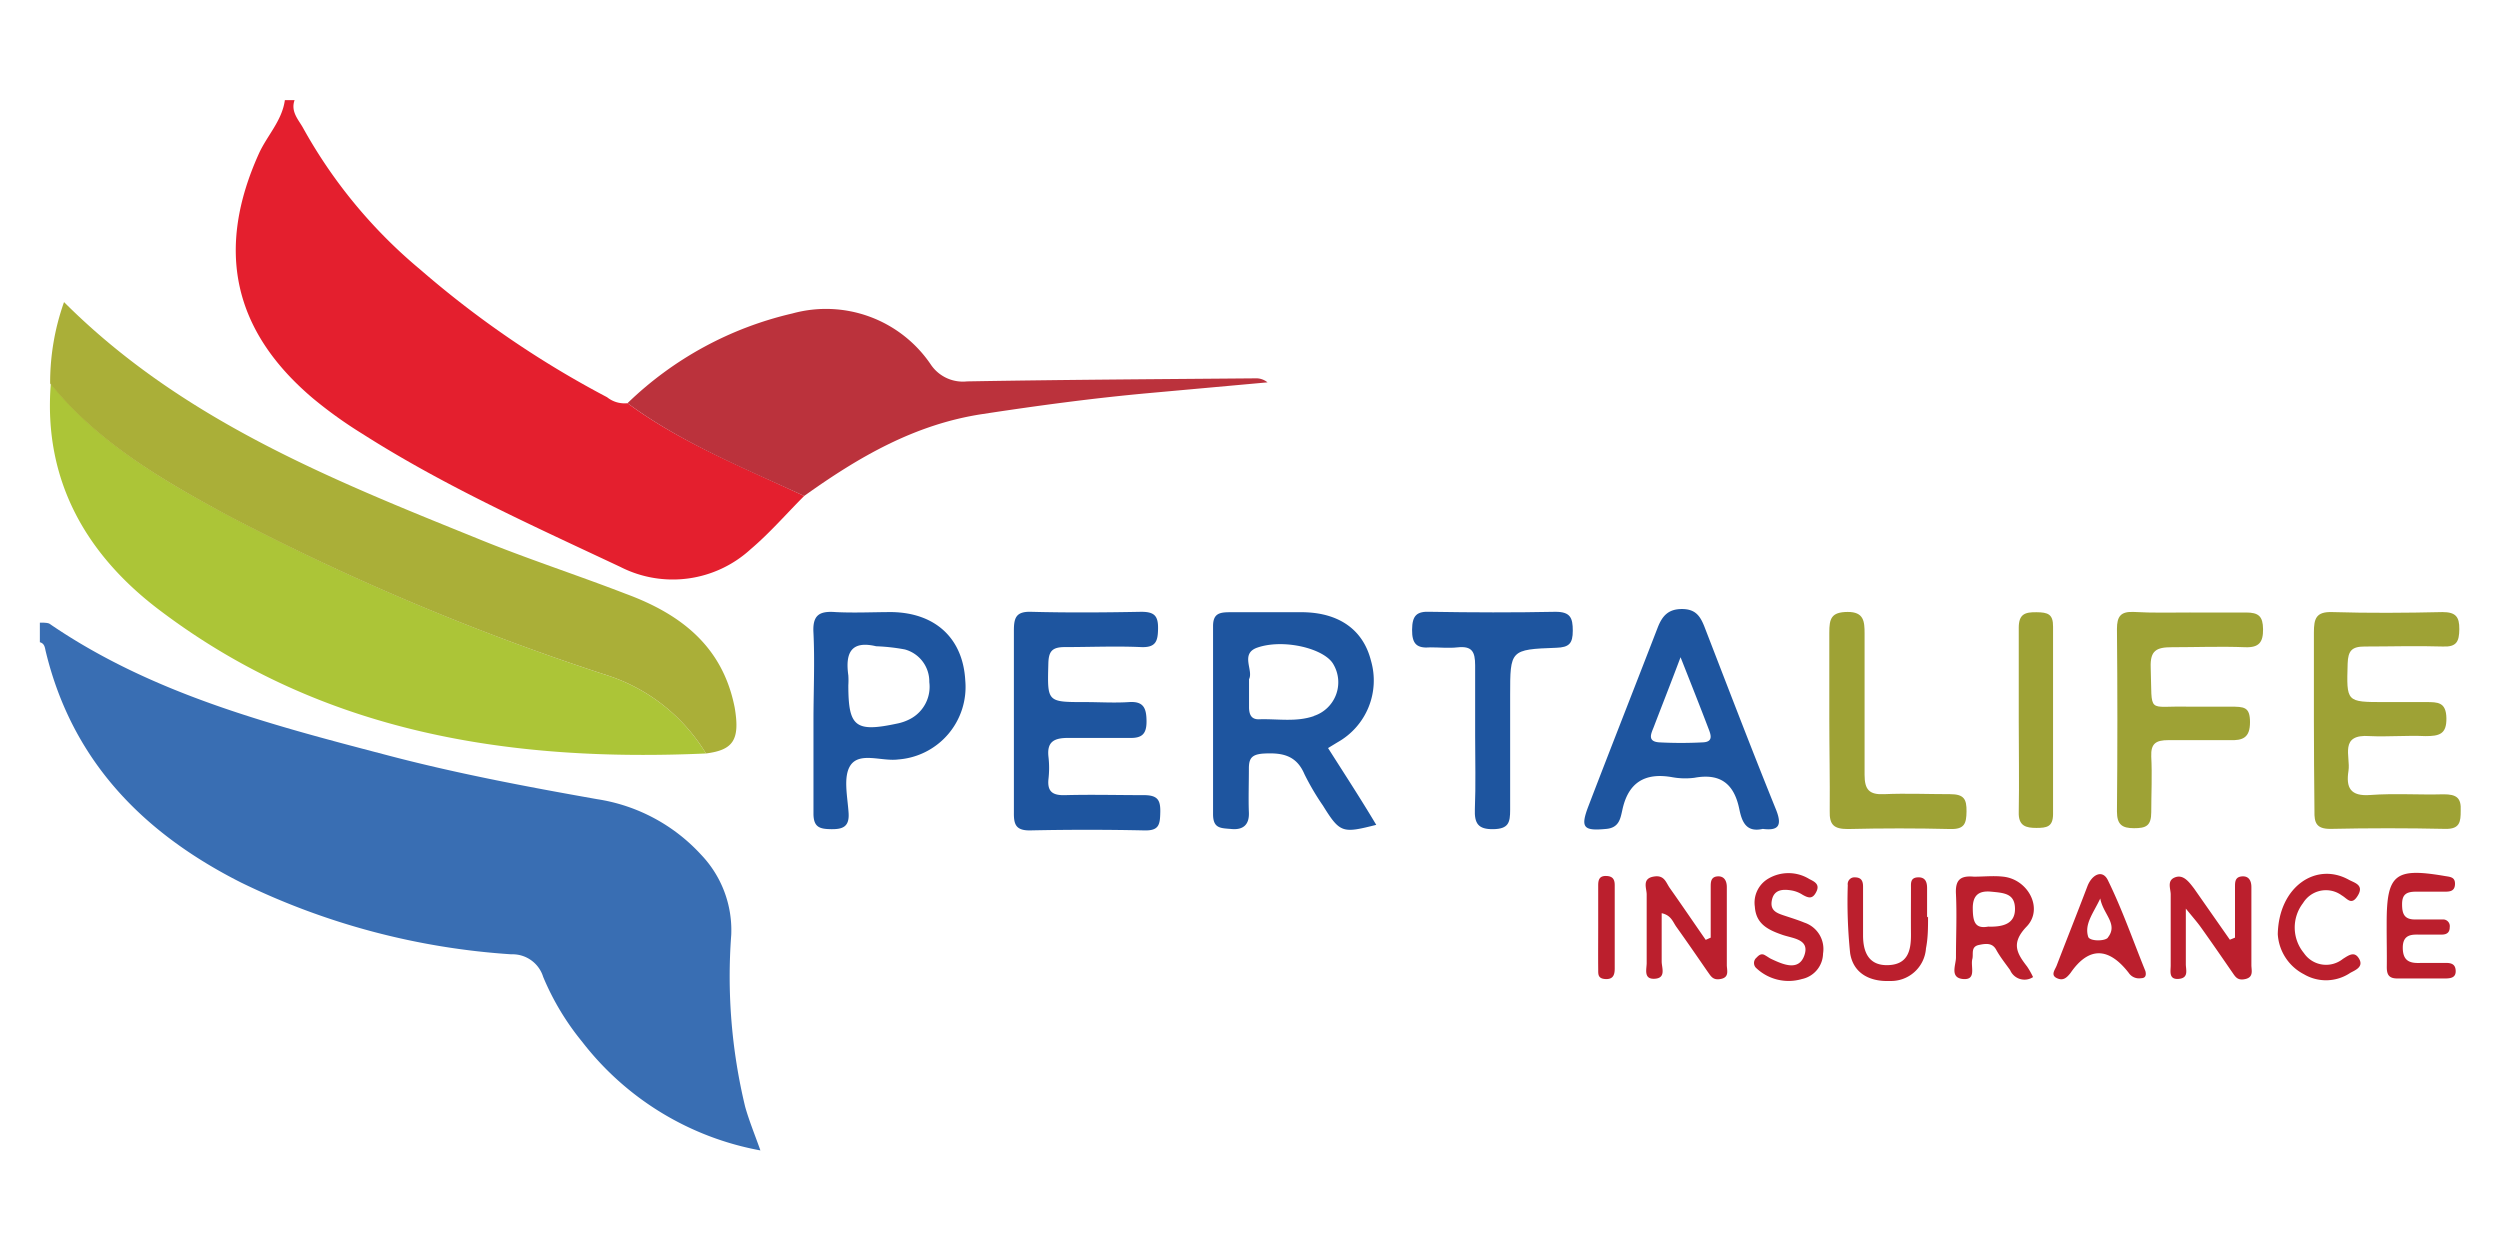 <svg width="180" height="90" fill="none" xmlns="http://www.w3.org/2000/svg"><path d="M2.87 44.83c.23 0 .52 0 .68.07 7.29 5 15.71 7.22 24.12 9.42 5 1.33 10.18 2.31 15.32 3.22a12.77 12.77 0 0 1 7.49 4 7.861 7.861 0 0 1 2.17 5.76 40 40 0 0 0 1 12.38c.28 1 .69 2 1.1 3.15A21 21 0 0 1 41.91 75a18.753 18.753 0 0 1-2.8-4.66 2.31 2.31 0 0 0-2.3-1.63 52.06 52.06 0 0 1-19.44-5.16C10.33 60 5.21 54.81 3.3 46.93c-.07-.28-.07-.59-.43-.69v-1.41Z" fill="#396EB3"/><path d="M57.9 35.71c-1.28 1.28-2.47 2.66-3.85 3.83a8.3 8.3 0 0 1-9.38 1.28C38.36 37.85 32 35 26.1 31.24a31.304 31.304 0 0 1-3.57-2.56c-5.78-4.89-7-10.73-3.89-17.62.59-1.3 1.67-2.37 1.87-3.85h.7c-.3.83.29 1.42.61 2a35.9 35.9 0 0 0 8.44 10.2 70.754 70.754 0 0 0 13.45 9.19 2 2 0 0 0 1.47.43c3.9 2.87 8.38 4.64 12.72 6.68Z" fill="#E41F2E"/><path d="M50.83 54.25c-14.11.63-27.56-1.47-39.17-10.19-5.38-4-8.57-9.41-8-16.45 3.45 4.28 8.11 7 12.83 9.53a175.86 175.86 0 0 0 27.22 11.48 13 13 0 0 1 7.12 5.63Z" fill="#ACC537"/><path d="M50.83 54.25a13 13 0 0 0-7.12-5.63 175.86 175.86 0 0 1-27.27-11.48c-4.72-2.55-9.38-5.25-12.83-9.53a17.39 17.39 0 0 1 1-5.86c8.43 8.43 19.1 12.71 29.71 17 3.53 1.45 7.15 2.62 10.72 4 4 1.47 7 3.8 7.86 8.21.39 2.32-.11 3.04-2.07 3.29Z" fill="#AAAF38"/><path d="M57.9 35.71c-4.34-2-8.82-3.81-12.72-6.68a25.24 25.24 0 0 1 11.87-6.46A9.11 9.11 0 0 1 67 26.22a2.78 2.78 0 0 0 2.63 1.24c6.92-.12 13.84-.16 20.77-.22a1.28 1.28 0 0 1 .86.29l-8.51.77c-4 .36-8 .9-12 1.51-4.91.74-8.96 3.12-12.85 5.9Z" fill="#BB323C"/><path d="m95.62 53.86.69-.42a5.1 5.1 0 0 0 2.4-5.87c-.55-2.19-2.25-3.44-4.86-3.49h-5.29c-.75 0-1.22.09-1.22 1v13.54c0 1.06.57 1 1.34 1.07.77.07 1.28-.26 1.24-1.19-.04-.93 0-2.12 0-3.17 0-.72.2-1 1-1.07 1.33-.08 2.4.07 3 1.48A18.1 18.1 0 0 0 95.25 58c1.24 2 1.41 2 3.84 1.39-1.09-1.83-2.25-3.61-3.47-5.53Zm-1-2.31c-1.3.46-2.67.19-4 .24-.54 0-.67-.36-.69-.81V48.9c.34-.63-.66-1.83.59-2.27 1.89-.66 4.86.06 5.49 1.21a2.55 2.55 0 0 1-1.42 3.71h.03ZM73 51.72V45.4c0-.93.16-1.38 1.24-1.35 2.64.07 5.29.05 7.93 0 .92 0 1.22.27 1.21 1.19-.01.92-.15 1.4-1.24 1.35-1.82-.08-3.65 0-5.47 0-.94 0-1.17.32-1.19 1.21-.07 2.75-.11 2.75 2.64 2.75 1.06 0 2.12.07 3.17 0 1.05-.07 1.25.44 1.26 1.36.01.92-.31 1.25-1.23 1.22h-4.4c-1 0-1.56.25-1.43 1.37.06.525.06 1.055 0 1.58-.1.94.32 1.2 1.22 1.17 1.88-.05 3.76 0 5.64 0 1 0 1.21.35 1.19 1.23-.02.88-.08 1.33-1.12 1.31-2.76-.06-5.53-.06-8.29 0-1 0-1.14-.45-1.13-1.28v-6.79Z" fill="#1E559F"/><path d="M166.601 51.86v-6.32c0-1 .15-1.51 1.33-1.47 2.64.08 5.29.06 7.93 0 .94 0 1.22.33 1.21 1.23-.01.9-.2 1.29-1.18 1.25-1.88-.06-3.76 0-5.64 0-.92 0-1.19.31-1.22 1.22-.08 2.78-.12 2.78 2.65 2.78h3c.84 0 1.44 0 1.46 1.16.02 1.16-.52 1.29-1.51 1.29-1.35-.06-2.71.06-4 0-2.24-.17-1.38 1.46-1.54 2.5-.19 1.21.13 1.85 1.57 1.74 1.75-.13 3.52 0 5.28-.05.91 0 1.28.24 1.23 1.18 0 .79-.05 1.33-1.1 1.31-2.76-.06-5.524-.06-8.29 0-1 0-1.16-.44-1.14-1.28-.02-2.2-.04-4.4-.04-6.54Z" fill="#9EA235"/><path d="M127.88 58.31c-1.77-4.37-3.46-8.79-5.17-13.21-.3-.75-.64-1.25-1.61-1.25-.97 0-1.41.48-1.74 1.32-1.66 4.3-3.36 8.61-5 12.89-.59 1.55-.34 1.78 1.31 1.62.91-.09 1-.76 1.13-1.32.41-2 1.61-2.76 3.61-2.4A5.23 5.23 0 0 0 122 56c1.84-.34 2.84.41 3.22 2.21.18.86.44 1.76 1.7 1.47 1.08.14 1.43-.19.96-1.37Zm-5.28-4.86a29.708 29.708 0 0 1-3.13 0c-.92-.06-.56-.68-.39-1.13.58-1.52 1.17-3 1.92-5 .79 2 1.41 3.56 2 5.11.18.46.39.99-.4 1.02ZM64.22 44.07c-1.35 0-2.71.07-4.06 0-1.18-.09-1.67.22-1.59 1.51.1 2.1 0 4.22 0 6.33v6.67c0 1 .47 1.11 1.28 1.12.81.01 1.31-.16 1.25-1.15-.07-1.16-.41-2.62.13-3.44.67-1 2.26-.27 3.45-.43A5.231 5.231 0 0 0 69.5 49c-.16-3-2.11-4.87-5.28-4.93Zm1.36 7.67a3.46 3.46 0 0 1-1 .36c-3 .64-3.5.23-3.5-2.76a5.682 5.682 0 0 0 0-.71c-.22-1.56.15-2.54 2-2.1.695.026 1.386.102 2.07.23a2.39 2.39 0 0 1 1.76 2.35 2.62 2.62 0 0 1-1.33 2.63Z" fill="#1E559F"/><path d="M157.71 44.1h4c.91 0 1.22.27 1.23 1.2.01.93-.28 1.34-1.29 1.3-1.76-.07-3.52 0-5.28 0-1.11 0-1.56.24-1.52 1.44.12 3.48-.33 2.76 2.73 2.84h3c1 0 1.42.01 1.42 1.12s-.51 1.33-1.48 1.29h-4.4c-.89 0-1.27.24-1.23 1.18.07 1.35 0 2.69 0 4 0 1-.38 1.16-1.24 1.16s-1.23-.26-1.23-1.2c.04-4.38.04-8.764 0-13.15 0-.9.27-1.26 1.2-1.22 1.38.08 2.74.04 4.09.04ZM131.71 51.69v-6.14c0-1 .13-1.48 1.31-1.49 1.18-.01 1.23.68 1.23 1.55v10.18c0 1.07.34 1.44 1.41 1.39 1.58-.07 3.17 0 4.75 0 1 0 1.19.36 1.18 1.24-.01.88-.15 1.29-1.15 1.27-2.46-.06-4.923-.06-7.39 0-1 0-1.34-.29-1.31-1.3.02-2.26-.03-4.48-.03-6.7Z" fill="#9EA235"/><path d="M106.21 53v-5.09c0-1-.23-1.41-1.27-1.3-.63.07-1.29 0-1.93 0-1 .09-1.35-.24-1.34-1.27.01-1.03.33-1.34 1.33-1.29 3 .05 6 .06 9 0 1.07 0 1.24.44 1.24 1.36 0 .92-.26 1.2-1.19 1.23-3.32.12-3.32.16-3.32 3.42v8.26c0 .9-.11 1.36-1.21 1.38-1.1.02-1.37-.42-1.33-1.44.07-1.75.02-3.51.02-5.26Z" fill="#1E559F"/><path d="M145.35 51.86V45.2c0-1 .46-1.13 1.28-1.12.82.01 1.2.13 1.19 1.05v13.48c0 .93-.46 1-1.2 1s-1.3-.13-1.27-1.13c.04-2.18 0-4.4 0-6.62Z" fill="#9EA235"/><path d="M145.92 66.71c1.23-1.28.11-3.4-1.69-3.59-.69-.08-1.4 0-2.11 0-1-.09-1.35.25-1.29 1.27.07 1.5 0 3 0 4.55 0 .53-.47 1.47.52 1.55.99.08.51-.92.66-1.45.09-.35-.13-.87.46-1 .59-.13 1-.13 1.26.35s.67 1 1 1.46a1.126 1.126 0 0 0 .708.637 1.117 1.117 0 0 0 .942-.137 5.547 5.547 0 0 0-.43-.76c-.75-.97-1.17-1.69-.03-2.88Zm-2.74 0c-1 .2-1.13-.38-1.14-1.29-.01-.91.38-1.31 1.32-1.22.94.09 1.71.13 1.72 1.23.01 1.1-.88 1.31-1.9 1.29v-.01ZM160.92 67.51v-3.65c0-.35 0-.72.5-.76.5-.04.68.32.68.78v5.61c0 .36.18.86-.43 1s-.74-.2-1-.56c-.73-1.06-1.46-2.12-2.21-3.17-.25-.35-.54-.68-1.08-1.34v4c0 .41.23 1-.52 1.06-.75.06-.56-.6-.57-1V64.4c0-.41-.29-1 .31-1.23.6-.23 1 .32 1.37.8l2.58 3.69.37-.15ZM123.171 67.51v-3.65c0-.33 0-.72.48-.76.48-.04.68.31.68.77v5.61c0 .36.2.87-.41 1s-.74-.21-1-.56c-.73-1.06-1.46-2.12-2.21-3.17-.26-.35-.37-.85-1.07-1v3.48c0 .44.34 1.19-.5 1.24-.84.05-.57-.72-.58-1.16V64.4c0-.44-.35-1.12.47-1.28.82-.16.91.43 1.21.84.87 1.23 1.71 2.47 2.57 3.71l.36-.16ZM131.26 68.65a1.913 1.913 0 0 1-1.52 1.84 3.39 3.39 0 0 1-3.27-.77.492.492 0 0 1-.181-.385.49.49 0 0 1 .048-.213.49.49 0 0 1 .133-.172c.16-.17.34-.33.6-.18.26.15.29.19.45.27.87.41 2 .91 2.4-.27.4-1.18-.89-1.2-1.64-1.48-1-.35-1.85-.78-1.93-2a2.005 2.005 0 0 1 .92-2 2.859 2.859 0 0 1 3 0c.35.18.78.36.51.91s-.56.47-1 .22a2.12 2.12 0 0 0-.8-.31c-.61-.1-1.24-.07-1.4.68-.16.75.31.94.85 1.12.54.18 1 .32 1.49.52a2.001 2.001 0 0 1 1.34 2.22ZM151.77 63.38c-.39-.81-1.16-.41-1.48.44-.73 1.92-1.48 3.8-2.21 5.7-.12.31-.45.68 0 .9.45.22.71 0 1-.37 1.31-1.9 2.74-1.87 4.19 0a.89.89 0 0 0 .89.38c.3 0 .39-.19.31-.51-.87-2.14-1.65-4.4-2.7-6.54Zm0 4.13c-.22.27-1.31.27-1.42-.06-.29-.92.37-1.7.87-2.76.2 1.14 1.32 1.84.54 2.82h.01ZM138.82 66c0 .76 0 1.53-.15 2.28a2.522 2.522 0 0 1-2.61 2.35c-1.49.06-2.63-.59-2.85-2a36.278 36.278 0 0 1-.17-4.9.49.49 0 0 1 .296-.528.48.48 0 0 1 .214-.032c.48 0 .59.28.59.67v3.51c0 1.16.38 2.18 1.79 2.14 1.41-.04 1.67-1 1.66-2.22-.01-1.22 0-2.22 0-3.34 0-.33-.05-.73.48-.76.53-.03.68.3.68.77v2.11l.07-.05ZM171.84 66.81v-.35c0-3.55.61-4 4.23-3.38.37.06.7.08.69.57-.01.49-.33.55-.7.55h-2.11c-.7 0-1 .21-1 .9 0 .69.15 1.13 1 1.1h1.93a.482.482 0 0 1 .5.56c0 .37-.2.52-.54.53h-1.58c-.53 0-1.26-.07-1.26.94s.55 1.14 1.34 1.1h1.76c.38 0 .69.08.71.56.02.48-.32.55-.7.56h-3.51c-.66 0-.76-.35-.75-.89.01-.88-.01-1.82-.01-2.75ZM164 67.26c.07-3.43 2.76-5.22 5.11-3.92.39.22 1.12.36.66 1.13-.46.77-.76.23-1.16 0a1.925 1.925 0 0 0-2.246-.028c-.22.153-.405.35-.544.578a2.888 2.888 0 0 0 .06 3.6 1.933 1.933 0 0 0 2.81.42c.43-.27.84-.58 1.17 0 .33.58-.28.81-.63 1a3.128 3.128 0 0 1-3.34.11 3.486 3.486 0 0 1-1.89-2.89ZM115.07 66.74v-3c0-.41.1-.68.57-.67.47.01.62.24.62.66v6c0 .47-.12.8-.69.76-.57-.04-.49-.41-.5-.75-.01-1.01 0-2.01 0-3Z" fill="#BB1F2D"/></svg>